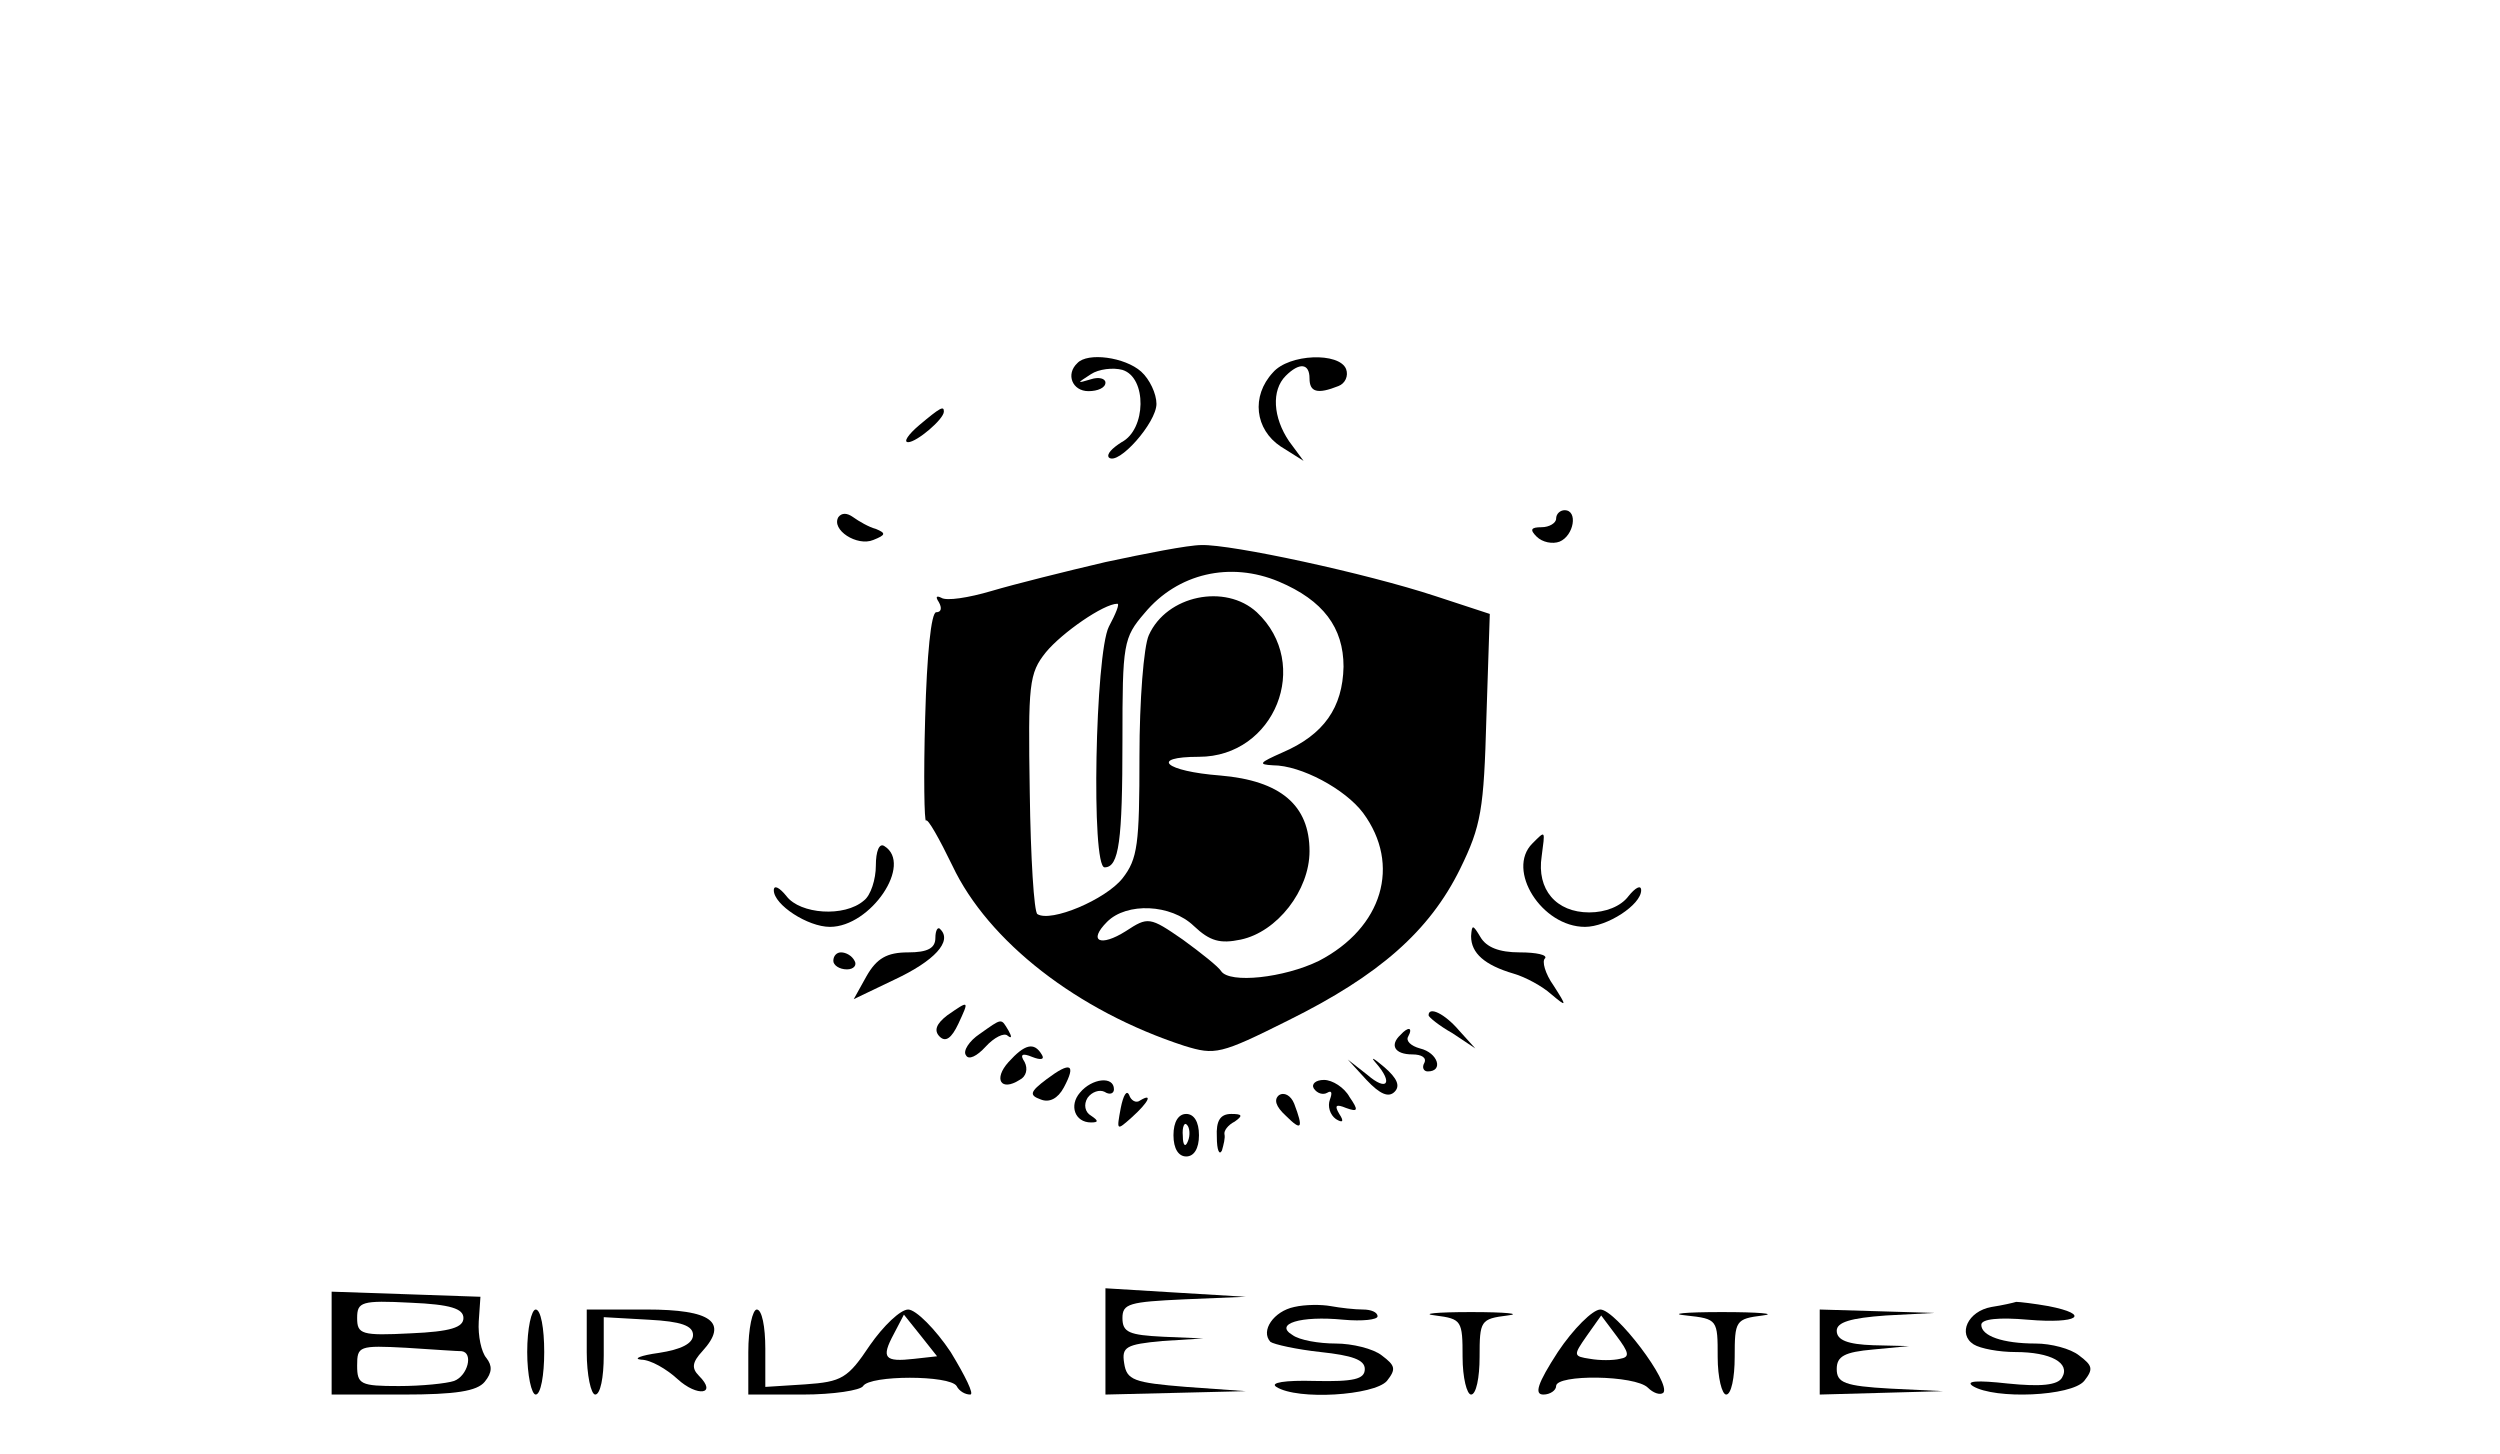 <?xml version="1.0" standalone="no"?>
<!DOCTYPE svg PUBLIC "-//W3C//DTD SVG 20010904//EN"
 "http://www.w3.org/TR/2001/REC-SVG-20010904/DTD/svg10.dtd">
<svg version="1.0" xmlns="http://www.w3.org/2000/svg"
 width="294pt" height="171pt" viewBox="0 0 294 171"
 preserveAspectRatio="xMidYMid meet">

<g transform="translate(0,171) scale(0.1,-0.1)"
fill="#000000" stroke="none">
<path d="M1267 1283 c-14 -13 -6 -33 13 -33 11 0 20 4 20 10 0 5 -8 7 -17 4
-17 -5 -17 -5 0 6 9 6 26 8 37 5 29 -9 28 -70 -1 -85 -11 -7 -18 -14 -15 -18
11 -10 56 41 56 63 0 12 -8 29 -18 38 -19 17 -63 23 -75 10z"/>
<path d="M1497 1272 c-26 -28 -21 -67 9 -87 l27 -17 -17 23 c-19 28 -21 60 -4
77 16 16 28 15 28 -3 0 -16 9 -19 34 -9 8 3 12 12 9 20 -8 20 -67 18 -86 -4z"/>
<path d="M1081 1210 c-13 -11 -19 -20 -13 -20 10 0 42 27 42 36 0 7 -4 5 -29
-16z"/>
<path d="M986 1102 c-9 -15 22 -35 41 -27 15 6 15 8 3 13 -8 2 -20 9 -27 14
-7 5 -13 5 -17 0z"/>
<path d="M1830 1100 c0 -5 -8 -10 -17 -10 -13 0 -14 -3 -6 -11 7 -7 19 -9 27
-6 17 7 22 37 6 37 -5 0 -10 -4 -10 -10z"/>
<path d="M1300 1049 c-47 -11 -107 -26 -134 -34 -27 -8 -53 -12 -59 -8 -6 3
-7 1 -3 -5 4 -7 3 -12 -3 -12 -6 0 -11 -50 -13 -124 -2 -69 -1 -123 1 -121 2
3 16 -22 31 -53 42 -89 147 -171 273 -212 36 -11 42 -10 122 30 107 53 166
105 202 178 25 51 28 70 31 178 l4 122 -64 21 c-82 27 -240 61 -275 60 -16 0
-66 -10 -113 -20z m204 -23 c52 -22 76 -54 76 -100 -1 -48 -23 -80 -72 -101
-27 -12 -29 -14 -11 -15 33 0 85 -28 106 -56 45 -61 23 -135 -52 -174 -41 -20
-105 -27 -115 -12 -3 5 -23 21 -45 37 -39 27 -41 27 -67 10 -30 -19 -45 -12
-22 11 23 23 75 21 102 -5 19 -18 31 -21 55 -16 43 9 81 58 81 104 0 54 -34
83 -105 89 -65 5 -84 22 -25 22 89 0 133 109 68 170 -37 34 -106 20 -127 -27
-6 -13 -11 -77 -11 -142 0 -104 -2 -121 -20 -144 -20 -25 -84 -52 -100 -42 -4
2 -8 67 -9 143 -2 128 -1 140 19 165 19 23 68 57 84 57 3 0 -2 -12 -10 -27
-16 -32 -21 -283 -5 -283 17 0 21 31 21 150 0 113 1 120 26 149 39 47 101 61
158 37z"/>
<path d="M1802 718 c-31 -31 11 -98 62 -98 26 0 66 26 66 43 0 7 -7 3 -15 -7
-9 -12 -27 -19 -46 -19 -39 0 -62 27 -56 66 4 31 5 31 -11 15z"/>
<path d="M1030 692 c0 -16 -6 -35 -14 -41 -23 -20 -75 -16 -91 5 -8 10 -15 14
-15 7 0 -17 40 -43 66 -43 48 0 98 74 64 95 -6 4 -10 -6 -10 -23z"/>
<path d="M1100 607 c0 -12 -9 -17 -32 -17 -25 0 -37 -7 -49 -28 l-15 -27 48
23 c47 22 68 45 54 59 -3 4 -6 -1 -6 -10z"/>
<path d="M1730 609 c0 -20 16 -34 50 -44 14 -4 34 -15 44 -24 19 -16 19 -15 3
10 -10 14 -14 29 -10 32 3 4 -10 7 -30 7 -24 0 -39 6 -46 18 -9 15 -10 15 -11
1z"/>
<path d="M980 580 c0 -5 7 -10 16 -10 8 0 12 5 9 10 -3 6 -10 10 -16 10 -5 0
-9 -4 -9 -10z"/>
<path d="M1114 516 c-13 -10 -16 -18 -9 -25 7 -7 14 -2 22 15 13 28 13 28 -13
10z"/>
<path d="M1680 516 c0 -2 12 -12 28 -21 l27 -18 -19 21 c-17 20 -36 29 -36 18z"/>
<path d="M1152 494 c-12 -8 -20 -20 -16 -25 3 -6 13 -1 23 10 10 11 22 17 26
13 5 -4 5 -1 1 6 -9 15 -7 15 -34 -4z"/>
<path d="M1647 493 c-13 -12 -7 -23 14 -23 11 0 17 -4 14 -10 -3 -5 -1 -10 4
-10 19 0 12 22 -9 27 -11 3 -17 9 -14 14 6 11 0 12 -9 2z"/>
<path d="M1186 461 c-18 -20 -9 -35 13 -21 8 4 10 13 6 21 -6 9 -3 11 9 6 10
-4 15 -3 11 3 -9 15 -20 12 -39 -9z"/>
<path d="M1618 460 c21 -24 13 -34 -10 -14 l-23 18 22 -24 c16 -17 26 -21 33
-14 7 7 3 16 -12 29 -13 11 -17 13 -10 5z"/>
<path d="M1231 441 c-20 -15 -21 -19 -7 -24 10 -4 20 1 27 14 15 28 8 31 -20
10z"/>
<path d="M1270 425 c-13 -15 -6 -35 13 -35 9 0 9 2 0 8 -7 4 -9 13 -4 21 5 7
14 10 20 7 6 -4 11 -2 11 3 0 16 -26 13 -40 -4z"/>
<path d="M1545 430 c4 -6 11 -8 16 -5 5 3 6 0 3 -8 -3 -8 0 -18 7 -23 8 -5 10
-3 4 6 -6 10 -4 12 8 7 14 -5 15 -3 4 13 -6 11 -20 20 -30 20 -10 0 -15 -5
-12 -10z"/>
<path d="M1318 407 c-5 -27 -5 -27 13 -11 20 18 25 29 10 20 -5 -4 -11 0 -13
6 -3 7 -7 0 -10 -15z"/>
<path d="M1504 422 c-6 -5 -4 -13 8 -24 19 -19 21 -15 10 14 -4 10 -12 14 -18
10z"/>
<path d="M1380 375 c0 -16 6 -25 15 -25 9 0 15 9 15 25 0 16 -6 25 -15 25 -9
0 -15 -9 -15 -25z m17 -7 c-3 -8 -6 -5 -6 6 -1 11 2 17 5 13 3 -3 4 -12 1 -19z"/>
<path d="M1431 373 c0 -16 3 -22 6 -16 2 7 4 15 3 19 -1 4 4 11 12 15 10 7 9
9 -4 9 -13 0 -18 -8 -17 -27z"/>
<path d="M1300 133 l0 -63 83 2 82 2 -70 5 c-62 5 -70 8 -73 28 -3 19 2 22 45
26 l48 3 -47 2 c-40 2 -48 5 -48 22 0 17 8 19 73 22 l72 3 -83 5 -82 5 0 -62z"/>
<path d="M390 130 l0 -60 84 0 c62 0 87 4 96 15 9 11 9 19 2 28 -6 7 -10 26
-9 43 l2 29 -87 3 -88 3 0 -61z m155 30 c0 -11 -15 -16 -62 -18 -58 -3 -63 -1
-63 18 0 19 5 21 63 18 47 -2 62 -7 62 -18z m-2 -39 c14 -2 7 -29 -9 -35 -9
-3 -38 -6 -65 -6 -45 0 -49 2 -49 24 0 23 2 24 58 21 31 -2 60 -4 65 -4z"/>
<path d="M1522 173 c-24 -5 -40 -28 -28 -41 4 -3 31 -9 59 -12 37 -4 52 -9 52
-20 0 -12 -13 -15 -59 -14 -35 1 -53 -2 -45 -7 25 -16 115 -10 130 7 11 14 10
18 -6 30 -10 8 -35 14 -54 14 -20 0 -43 4 -51 10 -22 13 9 23 60 18 22 -2 40
0 40 4 0 5 -8 8 -17 8 -10 0 -27 2 -38 4 -11 2 -30 2 -43 -1z"/>
<path d="M2342 173 c-28 -5 -40 -32 -21 -44 8 -5 30 -9 49 -9 42 0 65 -13 55
-30 -5 -9 -25 -11 -64 -7 -36 4 -50 3 -41 -3 26 -16 116 -12 131 6 11 14 10
18 -6 30 -10 8 -33 14 -51 14 -39 0 -64 9 -64 22 0 7 21 9 55 6 59 -5 75 6 24
16 -17 3 -34 5 -38 5 -3 -1 -16 -4 -29 -6z"/>
<path d="M620 120 c0 -27 5 -50 10 -50 6 0 10 23 10 50 0 28 -4 50 -10 50 -5
0 -10 -22 -10 -50z"/>
<path d="M690 120 c0 -27 5 -50 10 -50 6 0 10 20 10 46 l0 45 53 -3 c38 -2 52
-7 52 -18 0 -10 -14 -17 -40 -21 -22 -3 -31 -7 -21 -8 11 0 30 -11 43 -23 23
-21 47 -18 25 4 -9 9 -8 16 4 29 31 34 11 49 -66 49 l-70 0 0 -50z"/>
<path d="M880 120 l0 -50 64 0 c36 0 68 5 71 10 8 13 102 13 110 0 3 -6 10
-10 16 -10 5 0 -6 22 -23 50 -18 27 -41 50 -50 50 -9 0 -29 -19 -45 -42 -26
-39 -33 -43 -76 -46 l-47 -3 0 45 c0 26 -4 46 -10 46 -5 0 -10 -22 -10 -50z
m195 -8 c-35 -4 -39 1 -24 29 l12 23 20 -25 19 -24 -27 -3z"/>
<path d="M1688 163 c31 -4 32 -6 32 -49 0 -24 5 -44 10 -44 6 0 10 20 10 44 0
43 1 45 33 49 17 2 -2 4 -43 4 -41 0 -60 -2 -42 -4z"/>
<path d="M1832 120 c-24 -37 -28 -50 -17 -50 8 0 15 5 15 10 0 14 93 13 108
-2 6 -6 14 -9 18 -6 10 11 -56 98 -74 98 -9 0 -32 -23 -50 -50z m73 -8 c-8 -2
-24 -2 -35 0 -20 3 -20 4 -4 27 l17 24 18 -24 c15 -20 16 -25 4 -27z"/>
<path d="M1983 163 c37 -4 37 -5 37 -49 0 -24 5 -44 10 -44 6 0 10 20 10 44 0
43 1 45 33 49 17 2 -4 4 -48 4 -44 0 -63 -2 -42 -4z"/>
<path d="M2140 120 l0 -50 73 2 72 2 -62 3 c-54 3 -63 7 -63 23 0 15 9 20 43
23 l42 4 -42 1 c-30 1 -43 6 -43 17 0 10 16 15 58 18 l57 3 -67 2 -68 2 0 -50z"/>
</g>
</svg>
